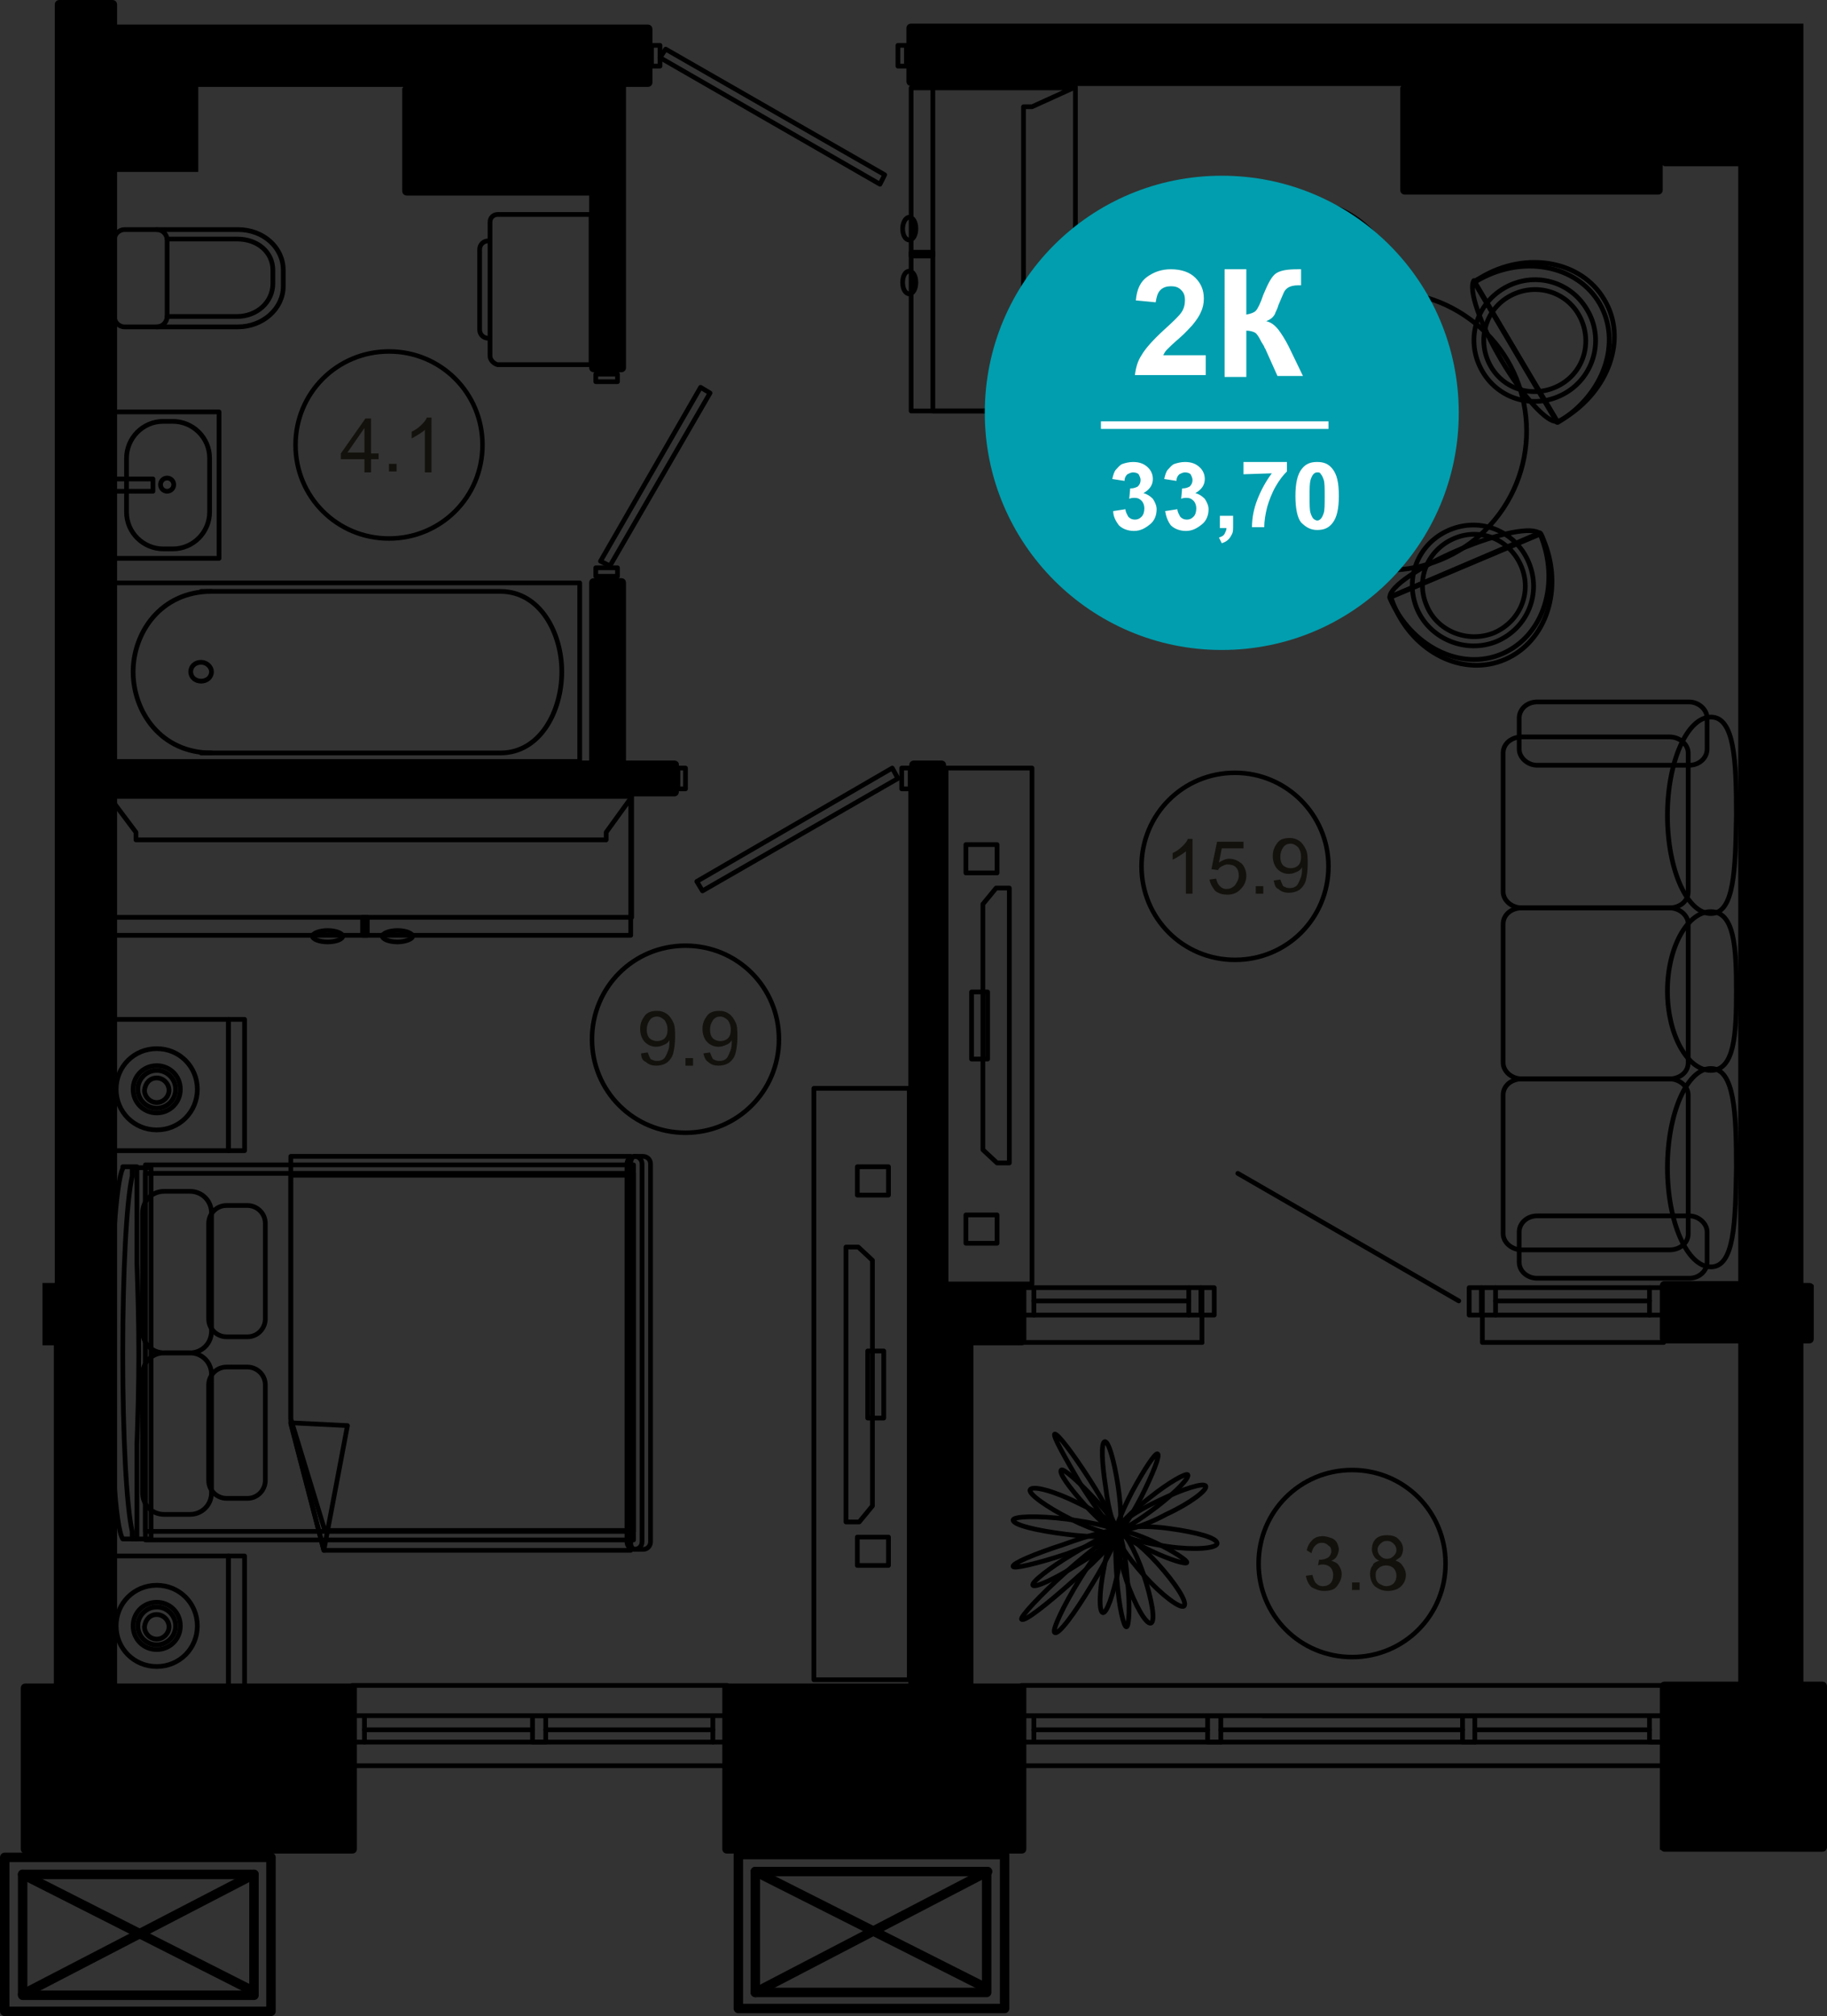 <?xml version="1.0" encoding="utf-8"?>
<!-- Generator: Adobe Illustrator 26.2.1, SVG Export Plug-In . SVG Version: 6.00 Build 0)  -->
<svg version="1.1" id="Слой_1" xmlns="http://www.w3.org/2000/svg" xmlns:xlink="http://www.w3.org/1999/xlink" x="0px" y="0px"
	 viewBox="0 0 193.5 213.4" style="enable-background:new 0 0 193.5 213.4;" xml:space="preserve">
<rect x="0" y="0" width="193.5" height="213.4" fill="#333333" stroke="none"/>
<style type="text/css">
	.st0{fill:none;stroke:#000000;stroke-width:0.5;stroke-linecap:round;stroke-linejoin:round;stroke-miterlimit:10;}
	.st1{fill:none;stroke:#000000;stroke-width:0.48;stroke-linecap:round;stroke-linejoin:round;stroke-miterlimit:10;}
	.st2{fill:#13110C;}
	.st3{fill:none;stroke:#000000;stroke-linecap:round;stroke-linejoin:round;stroke-miterlimit:10;}
	.st4{fill:#009EAE;}
	.st5{fill:#FFFFFF;}
	.st6{enable-background:new    ;}
</style>
<g>
	<g>
		<path class="st0" d="M118.5,161.9c-0.2-0.3,1.2-1.8,3.3-3.4c2-1.6,3.8-2.6,4-2.4c0.2,0.3-1.2,1.8-3.3,3.4S118.7,162.1,118.5,161.9
			L118.5,161.9z"/>
		<path class="st0" d="M118.5,161.8c0.4,0.1,0.3,2.1-0.1,4.6c-0.5,2.4-1.2,4.4-1.6,4.3c-0.4-0.1-0.4-2.1,0.1-4.6
			C117.3,163.7,118,161.8,118.5,161.8L118.5,161.8z"/>
		<path class="st0" d="M111.7,151.8c0.3-0.1,1.9,2,3.7,4.8s3,5.2,2.8,5.4c-0.3,0.1-1.9-2-3.7-4.8C112.8,154.3,111.5,152,111.7,151.8
			L111.7,151.8z"/>
		<path class="st0" d="M118.5,162.1c0.5-0.2,1.7,1.9,2.6,4.5c0.9,2.7,1.3,5,0.8,5.2s-1.7-1.9-2.6-4.5
			C118.4,164.5,118.1,162.2,118.5,162.1L118.5,162.1z"/>
		<path class="st0" d="M117,152.6c0.4-0.1,1,2,1.4,4.6s0.4,4.8,0,4.9c-0.3,0-1-2.1-1.3-4.7C116.7,154.8,116.6,152.7,117,152.6
			L117,152.6z"/>
		<path class="st0" d="M109.1,157.7c0.2-0.5,2.5,0.1,5.1,1.4c2.6,1.2,4.5,2.6,4.3,3.1s-2.5-0.1-5.1-1.4
			C110.8,159.5,108.9,158.1,109.1,157.7L109.1,157.7z"/>
		<path class="st0" d="M118.5,162.2c0.2,0.3-1.7,1.8-4.2,3.3c-2.5,1.6-4.7,2.6-4.9,2.3c-0.2-0.3,1.7-1.8,4.2-3.3
			C116.2,162.9,118.3,161.9,118.5,162.2L118.5,162.2z"/>
		<path class="st0" d="M118.7,162.1c0.1-0.2,1.8,0.3,3.7,1.2c1.9,0.9,3.4,1.9,3.3,2.1c-0.1,0.2-1.8-0.3-3.7-1.2
			S118.5,162.4,118.7,162.1L118.7,162.1z"/>
		<path class="st0" d="M118.6,161.8c-0.2-0.5,1.6-1.8,4.2-3c2.5-1.2,4.7-1.9,4.9-1.5s-1.6,1.8-4.2,3
			C121.1,161.6,118.8,162.2,118.6,161.8L118.6,161.8z"/>
		<path class="st0" d="M118.4,162.3c0.2,0.2-1.8,2.5-4.7,5c-2.8,2.5-5.2,4.4-5.5,4.1c-0.2-0.2,1.9-2.5,4.7-5
			C115.7,163.9,118.2,162.1,118.4,162.3L118.4,162.3z"/>
		<path class="st0" d="M107.3,160.9c0-0.4,2.6-0.5,5.7-0.1c3.1,0.4,5.6,1,5.6,1.5c-0.1,0.4-2.6,0.5-5.7,0.1
			C109.7,162,107.3,161.4,107.3,160.9L107.3,160.9z"/>
		<path class="st0" d="M118.4,162.3c0.4-0.3,2.3,1.1,4.2,3.2s3.2,4.1,2.8,4.5c-0.4,0.3-2.3-1.1-4.2-3.2
			C119.3,164.7,118,162.7,118.4,162.3L118.4,162.3z"/>
		<path class="st0" d="M122.6,153.9c0.3,0.1-0.5,2.1-1.7,4.5c-1.2,2.3-2.4,4.1-2.7,4s0.5-2.2,1.7-4.5
			C121.2,155.5,122.4,153.7,122.6,153.9L122.6,153.9z"/>
		<path class="st0" d="M118.7,162.1c0-0.5,2.4-0.7,5.2-0.3c2.9,0.4,5.1,1,5,1.6c-0.1,0.5-2.4,0.7-5.2,0.3
			C120.9,163.3,118.7,162.7,118.7,162.1L118.7,162.1z"/>
		<path class="st0" d="M112.4,155.6c0.2-0.2,1.7,1.1,3.4,2.9s2.8,3.5,2.6,3.7c-0.3,0.2-1.8-1.1-3.5-2.9
			C113.3,157.5,112.1,155.9,112.4,155.6L112.4,155.6z"/>
		<path class="st0" d="M111.7,172.8c-0.3-0.2,0.9-2.8,2.7-5.7c1.8-2.9,3.6-5.2,3.9-5c0.3,0.2-0.9,2.8-2.7,5.7
			C113.8,170.8,112.1,173.1,111.7,172.8L111.7,172.8z"/>
		<path class="st0" d="M118.4,162.2c0.3,0,0.8,2.2,1,5c0.3,2.7,0.2,5-0.1,5s-0.8-2.2-1-5C118.1,164.5,118.1,162.2,118.4,162.2
			L118.4,162.2z"/>
		<path class="st0" d="M118.2,162.1c0.1,0.3-2.3,1.3-5.3,2.4c-3,1-5.6,1.6-5.6,1.3c-0.1-0.3,2.2-1.3,5.3-2.3
			C115.6,162.4,118.1,161.8,118.2,162.1L118.2,162.1z"/>
	</g>
	<g>
		<g>
			<path class="st0" d="M100.2,135.9V81.3h9.1v54.6H100.2z"/>
		</g>
		<g>
			<path class="st0" d="M102.3,92.4v-3h3.3v3H102.3z"/>
		</g>
		<g>
			<path class="st0" d="M102.3,131.6v-3h3.3v3H102.3z"/>
		</g>
		<g>
			<path class="st0" d="M102.9,112.1V105h1.7v7.1H102.9z"/>
		</g>
		<path class="st0" d="M105.6,123.1h1.3V94h-1.4l-1.4,1.7v26L105.6,123.1z"/>
	</g>
	<g>
		<g>
			<path class="st0" d="M96.3,115.2v62.6H86.2v-62.6H96.3z"/>
		</g>
		<g>
			<path class="st0" d="M94.1,162.7v3h-3.3v-3H94.1z"/>
		</g>
		<g>
			<path class="st0" d="M94.1,123.5v3h-3.3v-3H94.1z"/>
		</g>
		<g>
			<path class="st0" d="M93.6,143v7.1h-1.7V143H93.6z"/>
		</g>
		<path class="st0" d="M90.9,132h-1.3v29.1H91l1.4-1.7v-26L90.9,132z"/>
	</g>
	<g>
		<g>
			<polygon class="st0" points="66.8,99 66.8,99 11.7,99 11.7,99 11.7,97.1 11.7,84.5 14.4,88.1 14.4,88.9 64.2,88.9 64.2,88.1 
				66.8,84.5 66.8,97.1 			"/>
			<g>
				<rect x="11.7" y="84.3" class="st0" width="55.2" height="12.8"/>
			</g>
		</g>
		<rect x="38.4" y="97.1" class="st0" width="0.5" height="1.9"/>
		<path class="st0" d="M36.3,99.1c0-0.3-0.7-0.6-1.6-0.6c-0.9,0-1.6,0.3-1.6,0.6c0,0.3,0.7,0.6,1.6,0.6S36.3,99.4,36.3,99.1z"/>
		<path class="st0" d="M43.7,99.1c0-0.3-0.7-0.6-1.6-0.6c-0.9,0-1.6,0.3-1.6,0.6c0,0.3,0.7,0.6,1.6,0.6
			C42.9,99.7,43.7,99.4,43.7,99.1z"/>
	</g>
	<g>
		<g>
			<path class="st0" d="M13,123.5v0.2c-0.7,1.3-1.3,9.6-1.3,19.6s0.5,18.3,1.3,19.6l0,0h1.5v-10c0.1-2.8,0.2-6.1,0.2-9.6
				s-0.1-6.7-0.2-9.6v-10.2H13z"/>
			<path class="st0" d="M14,124.5c-0.6,2.6-1,10-1,18.8s0.4,16.2,1,18.8v0.8h2v-39.3h-2V124.5z"/>
			<rect x="15.4" y="123.3" class="st0" width="51.7" height="39.7"/>
			<rect x="15.4" y="124.2" class="st0" width="51.7" height="37.9"/>
			<path class="st0" d="M67.2,122.4c-0.3,0-0.6,0.8-0.6,1.7v38.2c0,1,0.3,1.7,0.6,1.7h0.9l0,0l0,0c0.5,0,0.8-0.4,0.8-0.8v-40
				c0-0.5-0.4-0.8-0.8-0.8l0,0l0,0L67.2,122.4L67.2,122.4z"/>
			<path class="st0" d="M67.2,122.4c0.5,0,0.8,0.4,0.8,0.8v40c0,0.5-0.4,0.8-0.8,0.8l0,0c-0.5,0-0.8-0.4-0.8-0.8v-40
				C66.4,122.7,66.8,122.4,67.2,122.4L67.2,122.4z"/>
			<g>
				<path class="st0" d="M20.1,143.2c1.3,0,2.3,1,2.3,2.3V158c0,1.3-1,2.3-2.3,2.3h-2.7c-1.3,0-2.3-1-2.3-2.3v-12.5
					c0-1.3,1-2.3,2.3-2.3H20.1z"/>
			</g>
			<g>
				<path class="st0" d="M26.2,144.7c1,0,1.9,0.8,1.9,1.9v10.1c0,1-0.8,1.9-1.9,1.9H24c-1,0-1.9-0.8-1.9-1.9v-10.1
					c0-1,0.8-1.9,1.9-1.9H26.2z"/>
			</g>
			<g>
				<path class="st0" d="M20.1,126.1c1.3,0,2.3,1,2.3,2.3v12.5c0,1.3-1,2.3-2.3,2.3h-2.7c-1.3,0-2.3-1-2.3-2.3v-12.5
					c0-1.3,1-2.3,2.3-2.3H20.1z"/>
			</g>
			<g>
				<path class="st0" d="M26.2,127.6c1,0,1.9,0.8,1.9,1.9v10.1c0,1-0.8,1.9-1.9,1.9H24c-1,0-1.9-0.8-1.9-1.9v-10.1
					c0-1,0.8-1.9,1.9-1.9H26.2z"/>
			</g>
			<polygon class="st0" points="66.8,122.4 66.8,164.1 34.3,164.1 30.8,150.7 30.8,122.4 			"/>
			<polygon class="st0" points="66.8,124.4 66.8,162 34.4,162 30.8,150.2 30.8,124.4 			"/>
			<polygon class="st0" points="34.3,164.1 34.3,164.1 30.8,150.6 36.8,150.9 			"/>
		</g>
		<g>
			<rect x="11.8" y="107.9" class="st0" width="12.4" height="13.9"/>
			<rect x="24.2" y="107.9" class="st0" width="1.7" height="13.9"/>
			<g>
				<path class="st0" d="M16.6,112.8c1.4,0,2.5,1.1,2.5,2.5s-1.1,2.5-2.5,2.5s-2.5-1.1-2.5-2.5C14.1,113.9,15.2,112.8,16.6,112.8z"
					/>
				<path class="st0" d="M12.3,115.3c0,2.4,1.9,4.3,4.3,4.3s4.3-1.9,4.3-4.3S19,111,16.6,111C14.2,111,12.3,112.9,12.3,115.3z
					 M18.6,115.3c0,1.1-0.9,2-2,2s-2-0.9-2-2s0.9-2,2-2C17.7,113.3,18.6,114.2,18.6,115.3z"/>
				<path class="st0" d="M16.6,114.1c0.7,0,1.3,0.6,1.3,1.3c0,0.7-0.6,1.3-1.3,1.3c-0.7,0-1.3-0.6-1.3-1.3
					C15.4,114.6,15.9,114.1,16.6,114.1z"/>
			</g>
		</g>
		<g>
			<rect x="11.8" y="164.7" class="st0" width="12.4" height="13.9"/>
			<rect x="24.2" y="164.7" class="st0" width="1.7" height="13.9"/>
			<g>
				<path class="st0" d="M16.6,169.6c1.4,0,2.5,1.1,2.5,2.5s-1.1,2.5-2.5,2.5s-2.5-1.1-2.5-2.5S15.2,169.6,16.6,169.6z"/>
				<path class="st0" d="M12.3,172.1c0,2.4,1.9,4.3,4.3,4.3s4.3-1.9,4.3-4.3s-1.9-4.3-4.3-4.3S12.3,169.7,12.3,172.1z M18.6,172.1
					c0,1.1-0.9,2-2,2s-2-0.9-2-2s0.9-2,2-2C17.7,170.1,18.6,171,18.6,172.1z"/>
				<path class="st0" d="M16.6,170.9c0.7,0,1.3,0.6,1.3,1.3c0,0.7-0.6,1.3-1.3,1.3c-0.7,0-1.3-0.6-1.3-1.3
					C15.4,171.4,15.9,170.9,16.6,170.9z"/>
			</g>
		</g>
	</g>
	<g>
		<g>
			<path class="st0" d="M161.2,132.3c-1.1,0-2-0.8-2-1.7v-14.7c0-1,0.9-1.7,2-1.7h15.6c1.1,0,2,0.8,2,1.7v14.7c0,1-0.9,1.7-2,1.7
				H161.2z"/>
		</g>
		<g>
			<path class="st0" d="M161.2,114.2c-1.1,0-2-0.8-2-1.7V97.8c0-1,0.9-1.7,2-1.7h15.6c1.1,0,2,0.8,2,1.7v14.7c0,1-0.9,1.7-2,1.7
				H161.2z"/>
		</g>
		<g>
			<path class="st0" d="M161.2,96.1c-1.1,0-2-0.8-2-1.7V79.7c0-1,0.9-1.7,2-1.7h15.6c1.1,0,2,0.8,2,1.7v14.7c0,1-0.9,1.7-2,1.7
				H161.2z"/>
		</g>
		<g>
			<path class="st0" d="M162.8,135.3c-1,0-1.9-0.7-1.9-1.7v-3.2c0-0.9,0.8-1.7,1.9-1.7h16.1c1,0,1.9,0.8,1.9,1.7v3.2
				c0,0.9-0.8,1.7-1.9,1.7H162.8z"/>
		</g>
		<g>
			<path class="st0" d="M162.8,81c-1,0-1.9-0.8-1.9-1.7V76c0-0.9,0.8-1.7,1.9-1.7h16.1c1,0,1.9,0.8,1.9,1.7v3.3
				c0,0.9-0.8,1.7-1.9,1.7H162.8z"/>
		</g>
		<g>
			<path class="st0" d="M181.2,134.1c-2.5,0-4.6-4.7-4.6-10.5c0-5.8,2.1-10.5,4.6-10.5s2.7,4.7,2.7,10.5
				C183.8,129.4,183.7,134.1,181.2,134.1z"/>
		</g>
		<g>
			<path class="st0" d="M181.2,113.3c-2.5,0-4.6-3.8-4.6-8.4s2.1-8.4,4.6-8.4s2.7,3.8,2.7,8.4S183.7,113.3,181.2,113.3z"/>
		</g>
		<g>
			<path class="st0" d="M181.2,96.7c-2.5,0-4.6-4.6-4.6-10.4c0-5.7,2.1-10.4,4.6-10.4s2.7,4.6,2.7,10.4
				C183.8,92,183.7,96.7,181.2,96.7z"/>
		</g>
	</g>
	<g>
		<g>
			<path class="st0" d="M12.1,61.7v18.9h49.3V61.7H12.1z"/>
		</g>
		<g>
			<path class="st0" d="M21.3,62.6H53c4.2,0,6.5,4.4,6.5,8.5c0,4.2-2.3,8.6-6.5,8.6H21.3"/>
		</g>
		<g>
			<path class="st0" d="M22.4,79.7c-5.4,0-8.3-4.4-8.3-8.6c0-4.1,2.9-8.5,8.3-8.5"/>
		</g>
		<g>
			<path class="st0" d="M20.2,71.1c0-0.6,0.5-1,1.1-1s1.1,0.5,1.1,1c0,0.6-0.5,1-1.1,1S20.2,71.7,20.2,71.1z"/>
		</g>
	</g>
	<g>
		<g>
			<path class="st0" d="M16.6,24.3h8.6c2.7,0,4.8,1.9,4.8,4.3v1.7c0,2.4-2.2,4.3-4.8,4.3h-8.6"/>
		</g>
		<g>
			<path class="st0" d="M17.7,25.4v8.1c0,0.6-0.5,1.1-1.1,1.1h-3.4c-0.6,0-1.1-0.5-1.1-1.1v-8.1c0-0.6,0.5-1.1,1.1-1.1h3.4
				C17.2,24.3,17.7,24.8,17.7,25.4z"/>
		</g>
		<g>
			<path class="st0" d="M17.7,25.3h7.4c2.2,0,3.8,1.4,3.8,3.3V30c0,2-1.7,3.5-3.8,3.5h-7.4"/>
		</g>
	</g>
	<g>
		<rect x="12.1" y="43.6" class="st0" width="11.1" height="15.5"/>
		<path class="st0" d="M22.2,48.5v5.7c0,2.1-1.7,3.9-3.9,3.9h-1c-2.1,0-3.9-1.7-3.9-3.9v-5.7c0-2.1,1.7-3.9,3.9-3.9h1
			C20.4,44.6,22.2,46.3,22.2,48.5z"/>
		<ellipse class="st0" cx="17.7" cy="51.3" rx="0.7" ry="0.7"/>
		<rect x="12.1" y="50.7" class="st0" width="4.1" height="1.3"/>
	</g>
	<g>
		<g>
			<path class="st0" d="M51.9,37.7V23.5c0-0.5,0.4-0.8,0.8-0.8h9.9v15.9h-9.9C52.3,38.5,51.9,38.1,51.9,37.7z"/>
		</g>
		<g>
			<path class="st0" d="M51.7,35.8c-0.5,0-0.9-0.4-0.9-0.9v-8.5c0-0.5,0.4-0.9,0.9-0.9"/>
		</g>
	</g>
	<g>
		<g>
			<polygon class="st0" points="96.5,9.3 96.5,9.3 96.5,43.5 96.5,43.5 98.8,43.5 113.7,43.5 109.3,42.5 108.4,42.5 108.4,11.3 
				109.3,11.3 113.7,9.3 98.8,9.3 			"/>
			<g>
				<rect x="98.8" y="9.2" class="st0" width="15.1" height="34.3"/>
			</g>
		</g>
		<rect x="96.5" y="26.7" class="st0" width="2.3" height="0.4"/>
		<path class="st0" d="M96.3,28.7c0.4,0,0.7,0.5,0.7,1.2s-0.3,1.2-0.7,1.2s-0.7-0.5-0.7-1.2S95.9,28.7,96.3,28.7z"/>
		<path class="st0" d="M96.3,23c0.4,0,0.7,0.5,0.7,1.2s-0.3,1.2-0.7,1.2s-0.7-0.5-0.7-1.2C95.6,23.6,95.9,23,96.3,23z"/>
	</g>
</g>
<g>
	<g>
		<path class="st0" d="M154.5,58.2c-4.2,1.8-7.3,3.9-7.3,5l15.9-6.7C162.4,55.7,158.7,56.4,154.5,58.2z"/>
		<path class="st0" d="M159.4,69.8c4.4-1.9,6.2-7.5,4.1-12.6c-0.1-0.3-0.2-0.5-0.3-0.7l-15.9,6.7c0.1,0.3,0.2,0.5,0.3,0.8
			C149.7,69.1,155,71.7,159.4,69.8z"/>
		<path class="st0" d="M147.2,63.2v0.1c2.2,5.1,7.5,7.8,11.9,5.9s6.2-7.5,4-12.7v-0.1L147.2,63.2z"/>
		<path class="st0" d="M150.1,64.5c-1.4-3.3,0.1-7,3.4-8.4s7,0.1,8.4,3.4c1.4,3.3-0.1,7-3.4,8.4C155.3,69.2,151.5,67.7,150.1,64.5z"
			/>
		<path class="st0" d="M151.1,64.1c-1.2-2.8,0.1-5.9,2.9-7.1s5.9,0.1,7.1,2.9c1.2,2.8-0.1,5.9-2.9,7.1
			C155.4,68.1,152.2,66.8,151.1,64.1z"/>
	</g>
	<g>
		<path class="st0" d="M134.3,53.4c-2-4.1-4.4-7-5.4-6.9l7.7,15.4C137.3,61.1,136.4,57.4,134.3,53.4z"/>
		<path class="st0" d="M123,59c2.1,4.3,7.9,5.7,12.9,3.3c0.2-0.1,0.5-0.3,0.7-0.4l-7.7-15.4c-0.3,0.1-0.5,0.2-0.8,0.3
			C123.2,49.2,120.9,54.7,123,59z"/>
		<path class="st0" d="M128.9,46.4C128.8,46.4,128.8,46.4,128.9,46.4c-5.1,2.5-7.4,8-5.3,12.3c2.1,4.3,7.9,5.7,12.9,3.2
			c0,0,0.1,0,0.1-0.1L128.9,46.4z"/>
		<path class="st0" d="M127.8,49.4c3.2-1.6,7-0.3,8.6,2.9c1.6,3.2,0.3,7-2.9,8.6c-3.2,1.6-7,0.3-8.6-2.9
			C123.3,54.9,124.6,51,127.8,49.4z"/>
		<path class="st0" d="M128.2,50.3c2.7-1.3,5.9-0.2,7.3,2.4c1.3,2.7,0.2,5.9-2.4,7.3c-2.7,1.3-5.9,0.2-7.3-2.4
			C124.5,54.9,125.6,51.7,128.2,50.3z"/>
	</g>
	<g>
		<path class="st0" d="M140.5,33.6c4.2-1.8,7.2-4.1,7.2-5.1l-15.8,7C132.6,36.3,136.3,35.5,140.5,33.6z"/>
		<path class="st0" d="M135.4,22.1c-4.4,1.9-6.1,7.6-3.9,12.7c0.1,0.3,0.2,0.5,0.4,0.7l15.8-7c-0.1-0.3-0.2-0.5-0.3-0.8
			C145.1,22.7,139.7,20.1,135.4,22.1z"/>
		<path class="st0" d="M147.7,28.5v-0.1c-2.2-5.1-7.6-7.7-12-5.7c-4.4,1.9-6.1,7.6-3.8,12.7v0.1L147.7,28.5z"/>
		<path class="st0" d="M144.7,27.3c1.4,3.2,0,7-3.3,8.5c-3.2,1.4-7,0-8.5-3.3c-1.4-3.2,0-7,3.3-8.5
			C139.5,22.6,143.3,24.1,144.7,27.3z"/>
		<path class="st0" d="M143.8,27.7c1.2,2.7,0,5.9-2.8,7.2c-2.8,1.3-5.9,0-7.2-2.8c-1.2-2.7,0-5.9,2.8-7.2
			C139.4,23.6,142.6,25,143.8,27.7z"/>
	</g>
	<g>
		<path class="st0" d="M159,38.1c2.3,3.9,4.9,6.7,5.9,6.5l-8.8-14.9C155.5,30.6,156.7,34.2,159,38.1z"/>
		<path class="st0" d="M169.9,31.7c-2.4-4.1-8.3-5.2-13.1-2.3c-0.2,0.1-0.5,0.3-0.7,0.4l8.8,14.9c0.2-0.1,0.5-0.3,0.7-0.4
			C170.4,41.4,172.4,35.8,169.9,31.7z"/>
		<path class="st0" d="M165,44.7C165,44.7,165,44.6,165,44.7c4.9-2.9,6.8-8.5,4.4-12.6s-8.3-5.2-13.1-2.3c0,0-0.1,0-0.1,0.1
			L165,44.7z"/>
		<path class="st0" d="M165.8,41.6c-3.1,1.8-7,0.8-8.8-2.3c-1.8-3.1-0.8-7,2.3-8.8c3.1-1.8,7-0.8,8.8,2.3
			C169.9,35.8,168.9,39.8,165.8,41.6z"/>
		<path class="st0" d="M165.3,40.7c-2.6,1.5-5.9,0.7-7.4-1.9s-0.7-5.9,1.9-7.4c2.6-1.5,5.9-0.7,7.4,1.9S167.9,39.2,165.3,40.7z"/>
	</g>
	<g>
		<path class="st0" d="M138.2,57.5c-6.6-4.8-7.9-14.1-3.1-20.6c4.8-6.6,14.1-7.9,20.6-3.1c6.6,4.8,7.9,14.1,3.1,20.6
			C154,60.9,144.8,62.3,138.2,57.5z"/>
	</g>
</g>
<path d="M191,2.5H96.5C96.2,2.5,96,2.7,96,3v5.6c0,0.3,0.2,0.5,0.5,0.5h51.9c0,0.1-0.1,0.1-0.1,0.2v10.8c0,0.3,0.2,0.5,0.5,0.5h26.8
	c0.3,0,0.5-0.2,0.5-0.5v-2.6c0.1,0,0.1,0.1,0.2,0.1h7.8v118h-7.8c-0.3,0-0.5,0.2-0.5,0.5v5.6c0,0.3,0.2,0.5,0.5,0.5h7.8V178h-7.8
	c-0.3,0-0.5,0.2-0.5,0.5v0.3l0,0v17h0.1c0.1,0.1,0.2,0.2,0.4,0.2H193c0.3,0,0.5-0.2,0.5-0.5V187v-2.9v-5.6c0-0.3-0.2-0.5-0.5-0.5h-2
	v-35.8h0.6c0.3,0,0.5-0.2,0.5-0.5v-5.6c0-0.1-0.2-0.3-0.5-0.3H191V60.2"/>
<polygon points="191,136.8 191,136.8 191.1,141.4 191,141.4 "/>
<path d="M108.2,135.8h-8V81c0-0.3-0.2-0.5-0.5-0.5h-2.9c-0.3,0-0.5,0.2-0.5,0.5v0.3h-0.1v55.3v41.6H85.5H77c-0.3,0-0.5,0.2-0.5,0.5
	v5.6v2.9v8.5c0,0.3,0.2,0.5,0.5,0.5h31.2c0.3,0,0.5-0.2,0.5-0.5v-8.5v-2.9v-5.6c0-0.3-0.2-0.5-0.5-0.5h-5.1v-35.8h5.1
	c0.3,0,0.5-0.2,0.5-0.5v-5.6C108.7,136,108.5,135.8,108.2,135.8z"/>
<path d="M4.5,142.4h1.2v35.8H2.7c-0.3,0-0.5,0.2-0.5,0.5v5.6v2.9v8.5c0,0.3,0.2,0.5,0.5,0.5h34.6c0.3,0,0.5-0.2,0.5-0.5v-8.5v-2.9
	v-5.6c0-0.3-0.2-0.5-0.5-0.5H12.4V84.3h59c0.3,0,0.5-0.2,0.5-0.5v-2.9c0-0.2-0.2-0.4-0.5-0.4h-5.1V61.7c0-0.3-0.2-0.5-0.5-0.5h-2.9
	c-0.3,0-0.5,0.2-0.5,0.5v18.8h-50V18.2H21v-9h21.7c0,0.1-0.1,0.1-0.1,0.2v10.8c0,0.3,0.2,0.5,0.5,0.5h19.3v18.2
	c0,0.3,0.2,0.5,0.5,0.5h2.9c0.3,0,0.5-0.2,0.5-0.5V9.2h2.3c0.3,0,0.5-0.2,0.5-0.5V3.1c0-0.3-0.2-0.5-0.5-0.5H12.4V0.5
	c0-0.3-0.2-0.5-0.5-0.5H6.3C6,0,5.8,0.2,5.8,0.5v2.6v32.5v2.9v97.3H4.5"/>
<rect x="70.9" y="81.5" width="0" height="1.9"/>
<rect x="62.3" y="9.9" width="0" height="9.8"/>
<polyline class="st0" points="176.2,186.9 176.2,178.4 108.2,178.4 108.2,186.9 176.2,186.9 "/>
<line class="st0" x1="127.3" y1="142.1" x2="108.2" y2="142.1"/>
<line class="st0" x1="176.2" y1="142.1" x2="157.1" y2="142.1"/>
<line class="st0" x1="157" y1="136.4" x2="157" y2="142.1"/>
<line class="st0" x1="127.3" y1="136.4" x2="127.3" y2="142.1"/>
<polyline class="st0" points="37.3,186.9 77,186.9 77,178.4 37.3,178.4 37.3,186.9 "/>
<polyline class="st0" points="69,7 69.9,7 69.9,4.8 69,4.8 69,7 "/>
<polyline class="st0" points="96,4.8 95.1,4.8 95.1,7 96,7 96,4.8 "/>
<polyline class="st0" points="65.4,39.6 65.4,40.4 63.1,40.4 63.1,39.6 65.4,39.6 "/>
<polyline class="st0" points="63.1,61 63.1,60.1 65.4,60.1 65.4,61 63.1,61 "/>
<polyline class="st0" points="71.8,81.3 72.6,81.3 72.6,83.5 71.8,83.5 71.8,81.3 "/>
<polyline class="st0" points="96.4,83.5 95.5,83.5 95.5,81.3 96.4,81.3 96.4,83.5 "/>
<polyline class="st0" points="174.7,184.4 176.1,184.4 176.1,181.6 174.7,181.6 174.7,184.4 "/>
<line class="st0" x1="129.3" y1="184.4" x2="156.2" y2="184.4"/>
<line class="st0" x1="108.1" y1="181.6" x2="156.2" y2="181.6"/>
<line class="st0" x1="176.1" y1="184.4" x2="156.2" y2="184.4"/>
<line class="st0" x1="176.1" y1="181.6" x2="133.7" y2="181.6"/>
<polyline class="st0" points="129.3,184.4 109.5,184.4 108.1,184.4 108.1,181.6 109.5,181.6 109.5,184.4 "/>
<line class="st0" x1="127.9" y1="183.1" x2="109.5" y2="183.1"/>
<line class="st0" x1="109.5" y1="181.6" x2="129.3" y2="181.6"/>
<line class="st0" x1="154.9" y1="183.1" x2="129.3" y2="183.1"/>
<polyline class="st0" points="154.9,184.4 156.2,184.4 156.2,181.6 154.9,181.6 154.9,184.4 "/>
<polyline class="st0" points="129.3,184.4 127.9,184.4 127.9,181.6 129.3,181.6 129.3,184.4 "/>
<polyline class="st0" points="156.9,139.2 158.4,139.2 158.4,136.3 156.9,136.3 156.9,139.2 "/>
<polyline class="st0" points="174.7,139.2 176.1,139.2 176.1,136.3 174.7,136.3 174.7,139.2 "/>
<line class="st0" x1="174.7" y1="139.2" x2="158.4" y2="139.2"/>
<line class="st0" x1="158.4" y1="137.7" x2="174.7" y2="137.7"/>
<line class="st0" x1="174.7" y1="136.3" x2="158.4" y2="136.3"/>
<polyline class="st0" points="109.5,139.2 108.1,139.2 108.1,136.3 109.5,136.3 109.5,139.2 "/>
<polyline class="st0" points="127.2,139.2 125.9,139.2 125.9,136.3 127.2,136.3 127.2,139.2 "/>
<polyline class="st0" points="128.6,139.2 127.2,139.2 127.2,136.3 128.6,136.3 128.6,139.2 "/>
<polyline class="st0" points="155.6,139.2 156.9,139.2 156.9,136.3 155.6,136.3 155.6,139.2 "/>
<line class="st0" x1="109.5" y1="139.2" x2="125.9" y2="139.2"/>
<line class="st0" x1="125.9" y1="137.7" x2="109.5" y2="137.7"/>
<line class="st0" x1="109.5" y1="136.3" x2="125.9" y2="136.3"/>
<polyline class="st0" points="75.5,181.6 38.6,181.6 37.2,181.6 37.2,184.4 38.6,184.4 38.6,181.6 "/>
<line class="st0" x1="75.5" y1="183.1" x2="57.8" y2="183.1"/>
<line class="st0" x1="56.4" y1="183.1" x2="38.6" y2="183.1"/>
<line class="st0" x1="75.5" y1="184.4" x2="38.6" y2="184.4"/>
<polyline class="st0" points="75.5,181.6 76.9,181.6 76.9,184.4 75.5,184.4 75.5,181.6 "/>
<polyline class="st0" points="57.8,181.6 56.4,181.6 56.4,184.4 57.8,184.4 57.8,181.6 "/>
<line class="st0" x1="131.1" y1="124.2" x2="154.5" y2="137.7"/>
<polyline class="st0" points="93.7,18.5 70.5,5.2 69.9,6.1 93.2,19.5 93.7,18.5 "/>
<polyline class="st0" points="74.2,41 63.6,59.4 64.6,59.9 75.2,41.6 74.2,41 "/>
<polyline class="st0" points="73.8,93.3 94.5,81.3 95.1,82.4 74.4,94.3 73.8,93.3 "/>
<line class="st0" x1="174.7" y1="183.1" x2="156.2" y2="183.1"/>
<path class="st1" d="M41.2,37.2c-5.5,0-9.9,4.4-9.9,9.9s4.4,9.9,9.9,9.9s9.9-4.4,9.9-9.9S46.7,37.2,41.2,37.2"/>
<g>
	<path class="st2" d="M38.6,50v-1.4h-2.5V48l2.6-3.7h0.6V48h0.8v0.6h-0.8V50H38.6z M38.6,47.9v-2.6l-1.8,2.6H38.6z"/>
	<path class="st2" d="M41.2,50v-0.9H42v0.8h-0.8V50z"/>
	<path class="st2" d="M45.7,50H45v-4.5c-0.2,0.2-0.4,0.3-0.7,0.5s-0.5,0.3-0.7,0.4v-0.7c0.4-0.2,0.7-0.4,1-0.7
		c0.3-0.3,0.5-0.5,0.6-0.8h0.5L45.7,50L45.7,50z"/>
</g>
<path class="st1" d="M130.8,81.8c-5.5,0-9.9,4.4-9.9,9.9s4.4,9.9,9.9,9.9c5.5,0,9.9-4.4,9.9-9.9C140.7,86.3,136.3,81.8,130.8,81.8"
	/>
<g>
	<path class="st2" d="M126.3,94.6h-0.7v-4.5c-0.2,0.2-0.4,0.3-0.7,0.5s-0.5,0.3-0.7,0.4v-0.7c0.4-0.2,0.7-0.4,1-0.7
		c0.3-0.3,0.5-0.5,0.6-0.8h0.5L126.3,94.6L126.3,94.6z"/>
	<path class="st2" d="M128.1,93.1l0.7-0.1c0.1,0.4,0.2,0.6,0.4,0.8c0.2,0.2,0.4,0.3,0.7,0.3c0.3,0,0.6-0.1,0.9-0.4
		c0.2-0.3,0.4-0.6,0.4-1s-0.1-0.7-0.3-0.9c-0.2-0.2-0.5-0.3-0.9-0.3c-0.2,0-0.4,0.1-0.6,0.2c-0.2,0.1-0.3,0.2-0.4,0.4l-0.7-0.1
		l0.6-2.9h2.8v0.7h-2.3l-0.3,1.5c0.3-0.2,0.7-0.4,1.1-0.4c0.5,0,0.9,0.2,1.3,0.5c0.3,0.3,0.5,0.8,0.5,1.3s-0.2,1-0.5,1.3
		c-0.4,0.5-0.9,0.7-1.5,0.7c-0.5,0-0.9-0.1-1.3-0.4C128.4,93.9,128.2,93.6,128.1,93.1z"/>
	<path class="st2" d="M133,94.6v-0.8h0.8v0.8H133z"/>
	<path class="st2" d="M134.9,93.2l0.7-0.1c0.1,0.3,0.2,0.5,0.3,0.7c0.2,0.1,0.4,0.2,0.6,0.2s0.4,0,0.6-0.1s0.3-0.2,0.4-0.4
		c0.1-0.2,0.2-0.4,0.3-0.7s0.1-0.6,0.1-0.9v-0.1c-0.1,0.2-0.3,0.4-0.6,0.5c-0.2,0.1-0.5,0.2-0.8,0.2c-0.5,0-0.9-0.2-1.2-0.5
		c-0.3-0.3-0.5-0.8-0.5-1.4s0.2-1,0.5-1.4c0.3-0.4,0.8-0.5,1.3-0.5c0.4,0,0.7,0.1,1,0.3c0.3,0.2,0.5,0.5,0.7,0.9
		c0.2,0.4,0.2,0.9,0.2,1.6s-0.1,1.3-0.2,1.7c-0.1,0.4-0.4,0.8-0.7,1c-0.3,0.2-0.7,0.3-1.1,0.3c-0.4,0-0.8-0.1-1.1-0.4
		C135.1,94,135,93.7,134.9,93.2z M137.8,90.7c0-0.4-0.1-0.7-0.3-1c-0.2-0.2-0.5-0.4-0.8-0.4c-0.3,0-0.6,0.1-0.8,0.4
		c-0.2,0.3-0.3,0.6-0.3,1s0.1,0.7,0.3,0.9c0.2,0.2,0.5,0.3,0.8,0.3c0.3,0,0.6-0.1,0.8-0.3C137.7,91.4,137.8,91.1,137.8,90.7z"/>
</g>
<path class="st1" d="M72.6,100.1c-5.5,0-9.9,4.4-9.9,9.9s4.4,9.9,9.9,9.9s9.9-4.4,9.9-9.9C82.5,104.5,78.1,100.1,72.6,100.1"/>
<g>
	<path class="st2" d="M67.9,111.5l0.7-0.1c0.1,0.3,0.2,0.5,0.3,0.7c0.2,0.1,0.4,0.2,0.6,0.2c0.2,0,0.4,0,0.6-0.1
		c0.2-0.1,0.3-0.2,0.4-0.4c0.1-0.2,0.2-0.4,0.3-0.7s0.1-0.6,0.1-0.9v-0.1c-0.1,0.2-0.3,0.4-0.6,0.5c-0.2,0.1-0.5,0.2-0.8,0.2
		c-0.5,0-0.9-0.2-1.2-0.5s-0.5-0.8-0.5-1.4s0.2-1,0.5-1.4s0.8-0.5,1.3-0.5c0.4,0,0.7,0.1,1,0.3c0.3,0.2,0.5,0.5,0.7,0.9
		s0.2,0.9,0.2,1.6s-0.1,1.3-0.2,1.7s-0.4,0.8-0.7,1s-0.7,0.3-1.1,0.3c-0.4,0-0.8-0.1-1.1-0.4C68.1,112.3,67.9,112,67.9,111.5z
		 M70.7,109c0-0.4-0.1-0.7-0.3-1c-0.2-0.2-0.5-0.4-0.8-0.4s-0.6,0.1-0.8,0.4s-0.3,0.6-0.3,1s0.1,0.7,0.3,0.9
		c0.2,0.2,0.5,0.3,0.8,0.3s0.6-0.1,0.8-0.3S70.7,109.4,70.7,109z"/>
	<path class="st2" d="M72.6,112.8V112h0.8v0.8H72.6z"/>
	<path class="st2" d="M74.5,111.5l0.7-0.1c0.1,0.3,0.2,0.5,0.3,0.7c0.2,0.1,0.4,0.2,0.6,0.2c0.2,0,0.4,0,0.6-0.1
		c0.2-0.1,0.3-0.2,0.4-0.4c0.1-0.2,0.2-0.4,0.3-0.7s0.1-0.6,0.1-0.9v-0.1c-0.1,0.2-0.3,0.4-0.6,0.5c-0.2,0.1-0.5,0.2-0.8,0.2
		c-0.5,0-0.9-0.2-1.2-0.5s-0.5-0.8-0.5-1.4s0.2-1,0.5-1.4s0.8-0.5,1.3-0.5c0.4,0,0.7,0.1,1,0.3c0.3,0.2,0.5,0.5,0.7,0.9
		s0.2,0.9,0.2,1.6s-0.1,1.3-0.2,1.7s-0.4,0.8-0.7,1s-0.7,0.3-1.1,0.3c-0.4,0-0.8-0.1-1.1-0.4C74.8,112.3,74.6,112,74.5,111.5z
		 M77.4,109c0-0.4-0.1-0.7-0.3-1c-0.2-0.2-0.5-0.4-0.8-0.4s-0.6,0.1-0.8,0.4s-0.3,0.6-0.3,1s0.1,0.7,0.3,0.9
		c0.2,0.2,0.5,0.3,0.8,0.3s0.6-0.1,0.8-0.3S77.4,109.4,77.4,109z"/>
</g>
<path class="st1" d="M143.2,155.6c-5.5,0-9.9,4.4-9.9,9.9s4.4,9.9,9.9,9.9s9.9-4.4,9.9-9.9S148.7,155.6,143.2,155.6"/>
<g>
	<path class="st2" d="M138.3,166.8l0.7-0.1c0.1,0.4,0.2,0.7,0.4,0.9c0.2,0.2,0.4,0.3,0.7,0.3c0.3,0,0.6-0.1,0.8-0.3
		c0.2-0.2,0.3-0.5,0.3-0.9c0-0.3-0.1-0.6-0.3-0.8c-0.2-0.2-0.5-0.3-0.8-0.3c-0.1,0-0.3,0-0.5,0.1l0.1-0.6h0.1c0.3,0,0.6-0.1,0.8-0.2
		c0.2-0.1,0.4-0.4,0.4-0.7c0-0.3-0.1-0.5-0.3-0.6c-0.2-0.2-0.4-0.3-0.7-0.3c-0.3,0-0.5,0.1-0.7,0.3c-0.2,0.2-0.3,0.4-0.4,0.8
		l-0.5-0.3c0.1-0.5,0.3-0.8,0.6-1.1c0.3-0.3,0.7-0.4,1.1-0.4c0.3,0,0.6,0.1,0.9,0.2c0.3,0.1,0.5,0.3,0.6,0.5s0.2,0.5,0.2,0.7
		s-0.1,0.5-0.2,0.7c-0.1,0.2-0.3,0.4-0.6,0.5c0.3,0.1,0.6,0.2,0.8,0.5c0.2,0.3,0.3,0.6,0.3,0.9c0,0.5-0.2,0.9-0.5,1.3
		c-0.3,0.4-0.8,0.5-1.4,0.5c-0.5,0-0.9-0.2-1.3-0.4C138.6,167.7,138.4,167.3,138.3,166.8z"/>
	<path class="st2" d="M143.2,168.3v-0.8h0.8v0.8H143.2z"/>
	<path class="st2" d="M146.1,165.2c-0.3-0.1-0.5-0.3-0.6-0.5s-0.2-0.4-0.2-0.7c0-0.4,0.1-0.8,0.4-1.1c0.3-0.3,0.7-0.4,1.2-0.4
		s0.9,0.1,1.2,0.4c0.3,0.3,0.5,0.6,0.5,1.1c0,0.3-0.1,0.5-0.2,0.7c-0.1,0.2-0.4,0.3-0.6,0.5c0.4,0.1,0.6,0.3,0.8,0.6
		c0.2,0.3,0.3,0.6,0.3,0.9c0,0.5-0.2,0.9-0.5,1.2c-0.3,0.3-0.8,0.5-1.4,0.5c-0.6,0-1-0.2-1.4-0.5c-0.3-0.3-0.5-0.8-0.5-1.3
		c0-0.4,0.1-0.7,0.3-0.9C145.4,165.5,145.7,165.3,146.1,165.2z M145.7,166.7c0,0.2,0,0.4,0.1,0.6s0.2,0.3,0.4,0.4
		c0.2,0.1,0.4,0.2,0.6,0.2c0.3,0,0.6-0.1,0.8-0.3c0.2-0.2,0.3-0.5,0.3-0.8s-0.1-0.6-0.3-0.8c-0.2-0.2-0.5-0.3-0.8-0.3
		c-0.3,0-0.6,0.1-0.8,0.3C145.8,166.2,145.7,166.3,145.7,166.7z M145.9,164c0,0.3,0.1,0.5,0.3,0.7c0.2,0.2,0.4,0.3,0.7,0.3
		c0.3,0,0.5-0.1,0.7-0.3c0.2-0.2,0.3-0.4,0.3-0.6c0-0.3-0.1-0.5-0.3-0.7c-0.2-0.2-0.4-0.3-0.7-0.3c-0.3,0-0.5,0.1-0.7,0.3
		C146,163.6,145.9,163.8,145.9,164z"/>
</g>
<g>
	<rect x="78.2" y="196.3" class="st3" width="28.2" height="16.3"/>
	<rect x="80" y="198.1" class="st3" width="24.5" height="12.8"/>
	<line class="st3" x1="80" y1="210.9" x2="104.6" y2="198.1"/>
	<line class="st3" x1="80" y1="198.1" x2="104.2" y2="210.3"/>
</g>
<g>
	<rect x="0.5" y="196.6" class="st3" width="28.2" height="16.3"/>
	<rect x="2.4" y="198.4" class="st3" width="24.5" height="12.8"/>
	<line class="st3" x1="2.4" y1="211.1" x2="26.9" y2="198.4"/>
	<line class="st3" x1="2.4" y1="198.4" x2="26.5" y2="210.6"/>
</g>
<g>
	<path class="st4" d="M129.4,68.8c13.9,0,25.1-11.2,25.1-25.1s-11.2-25.1-25.1-25.1c-13.9,0-25.1,11.2-25.1,25.1
		C104.3,57.5,115.5,68.8,129.4,68.8z"/>
	<path class="st5" d="M116.6,44.6h24.1v0.8h-24.1V44.6z"/>
	<g class="st6">
		<path class="st5" d="M127.7,37.7v2h-7.5c0.1-0.8,0.3-1.5,0.7-2.1c0.4-0.7,1.2-1.6,2.4-2.7c1-0.9,1.6-1.5,1.8-1.8
			c0.3-0.4,0.4-0.9,0.4-1.3c0-0.5-0.1-0.8-0.4-1.1c-0.3-0.3-0.6-0.4-1.1-0.4c-0.4,0-0.8,0.1-1.1,0.4s-0.4,0.7-0.5,1.3l-2.1-0.2
			c0.1-1.2,0.5-2,1.2-2.5s1.5-0.8,2.5-0.8c1.1,0,2,0.3,2.6,0.9s0.9,1.3,0.9,2.2c0,0.5-0.1,1-0.3,1.4c-0.2,0.5-0.5,0.9-0.9,1.4
			c-0.3,0.3-0.7,0.8-1.4,1.4s-1.1,1-1.3,1.2s-0.3,0.4-0.4,0.6h4.5V37.7z"/>
		<path class="st5" d="M129.7,28.5h2.3v4.8c0.5-0.1,0.8-0.2,1-0.4c0.2-0.2,0.5-0.8,0.8-1.7c0.5-1.2,0.9-2,1.4-2.3s1.2-0.4,2.3-0.4
			c0.1,0,0.2,0,0.3,0v1.7h-0.3c-0.5,0-0.8,0.1-1,0.2c-0.2,0.1-0.4,0.3-0.5,0.5s-0.3,0.7-0.6,1.4c-0.1,0.4-0.3,0.7-0.4,1
			c-0.2,0.3-0.4,0.5-0.9,0.7c0.5,0.1,0.9,0.4,1.3,0.9c0.3,0.4,0.7,1,1.1,1.8l1.5,3.1h-2.7l-1.3-2.9c0,0-0.1-0.1-0.1-0.2
			c0,0-0.1-0.2-0.3-0.5c-0.3-0.6-0.5-0.9-0.7-1c-0.2-0.1-0.5-0.2-0.9-0.2v4.9h-2.3V28.5L129.7,28.5z"/>
	</g>
	<g id="MTEXT_00000103244359384740126920000001451472716088905910_">
		<g>
			<g class="st6">
				<path class="st5" d="M117.9,54.1l1.3-0.2c0,0.3,0.2,0.6,0.3,0.8c0.2,0.2,0.4,0.3,0.7,0.3s0.5-0.1,0.7-0.3
					c0.2-0.2,0.3-0.5,0.3-0.9c0-0.3-0.1-0.6-0.3-0.8c-0.2-0.2-0.4-0.3-0.7-0.3c-0.2,0-0.4,0-0.6,0.1l0.1-1.1c0.4,0,0.6-0.1,0.8-0.2
					c0.2-0.2,0.3-0.4,0.3-0.7c0-0.2-0.1-0.4-0.2-0.6c-0.1-0.1-0.3-0.2-0.6-0.2c-0.2,0-0.4,0.1-0.6,0.2c-0.2,0.2-0.3,0.4-0.3,0.7
					l-1.3-0.2c0.1-0.4,0.2-0.8,0.4-1s0.4-0.5,0.7-0.6s0.7-0.2,1.1-0.2c0.7,0,1.2,0.2,1.6,0.6c0.3,0.3,0.5,0.7,0.5,1.2
					c0,0.6-0.3,1.1-1,1.5c0.4,0.1,0.7,0.3,1,0.6c0.2,0.3,0.4,0.7,0.4,1.1c0,0.6-0.2,1.2-0.7,1.6s-1,0.7-1.7,0.7
					c-0.6,0-1.2-0.2-1.6-0.6C118.2,55.2,117.9,54.7,117.9,54.1z"/>
				<path class="st5" d="M123.4,54.1l1.3-0.2c0,0.3,0.2,0.6,0.3,0.8c0.2,0.2,0.4,0.3,0.7,0.3s0.5-0.1,0.7-0.3
					c0.2-0.2,0.3-0.5,0.3-0.9c0-0.3-0.1-0.6-0.3-0.8c-0.2-0.2-0.4-0.3-0.7-0.3c-0.2,0-0.4,0-0.6,0.1l0.1-1.1c0.4,0,0.6-0.1,0.8-0.2
					c0.2-0.2,0.3-0.4,0.3-0.7c0-0.2-0.1-0.4-0.2-0.6c-0.1-0.1-0.3-0.2-0.6-0.2c-0.2,0-0.4,0.1-0.6,0.2c-0.2,0.2-0.3,0.4-0.3,0.7
					l-1.3-0.2c0.1-0.4,0.2-0.8,0.4-1s0.4-0.5,0.7-0.6s0.7-0.2,1.1-0.2c0.7,0,1.2,0.2,1.6,0.6c0.3,0.3,0.5,0.7,0.5,1.2
					c0,0.6-0.3,1.1-1,1.5c0.4,0.1,0.7,0.3,1,0.6c0.2,0.3,0.4,0.7,0.4,1.1c0,0.6-0.2,1.2-0.7,1.6s-1,0.7-1.7,0.7
					c-0.6,0-1.2-0.2-1.6-0.6C123.7,55.2,123.5,54.7,123.4,54.1z"/>
				<path class="st5" d="M129.2,54.6h1.4v1c0,0.4,0,0.7-0.1,0.9c-0.1,0.2-0.2,0.4-0.4,0.6c-0.2,0.2-0.4,0.3-0.7,0.4l-0.3-0.6
					c0.3-0.1,0.5-0.2,0.6-0.4c0.1-0.2,0.2-0.4,0.2-0.6h-0.7V54.6z"/>
				<path class="st5" d="M131.7,50.2v-1.3h4.6v1c-0.4,0.4-0.8,0.9-1.2,1.6s-0.7,1.5-0.9,2.2c-0.2,0.8-0.3,1.5-0.3,2.1h-1.3
					c0-1,0.2-2,0.6-3s0.9-1.9,1.5-2.7L131.7,50.2L131.7,50.2z"/>
				<path class="st5" d="M139.5,48.9c0.7,0,1.2,0.2,1.6,0.7c0.5,0.6,0.7,1.5,0.7,2.9c0,1.3-0.2,2.3-0.7,2.9
					c-0.4,0.5-0.9,0.7-1.6,0.7c-0.7,0-1.2-0.3-1.7-0.8c-0.4-0.5-0.6-1.5-0.6-2.8s0.2-2.3,0.7-2.9C138.3,49.1,138.8,48.9,139.5,48.9z
					 M139.5,50c-0.2,0-0.3,0.1-0.4,0.2s-0.2,0.3-0.3,0.6c-0.1,0.4-0.1,0.9-0.1,1.8c0,0.8,0,1.4,0.1,1.7c0.1,0.3,0.2,0.5,0.3,0.6
					s0.3,0.2,0.4,0.2c0.2,0,0.3-0.1,0.4-0.2c0.1-0.1,0.2-0.3,0.3-0.6c0.1-0.3,0.1-0.9,0.1-1.8c0-0.8,0-1.4-0.1-1.7
					c-0.1-0.3-0.2-0.5-0.3-0.6C139.8,50,139.7,50,139.5,50z"/>
			</g>
		</g>
	</g>
</g>
</svg>
